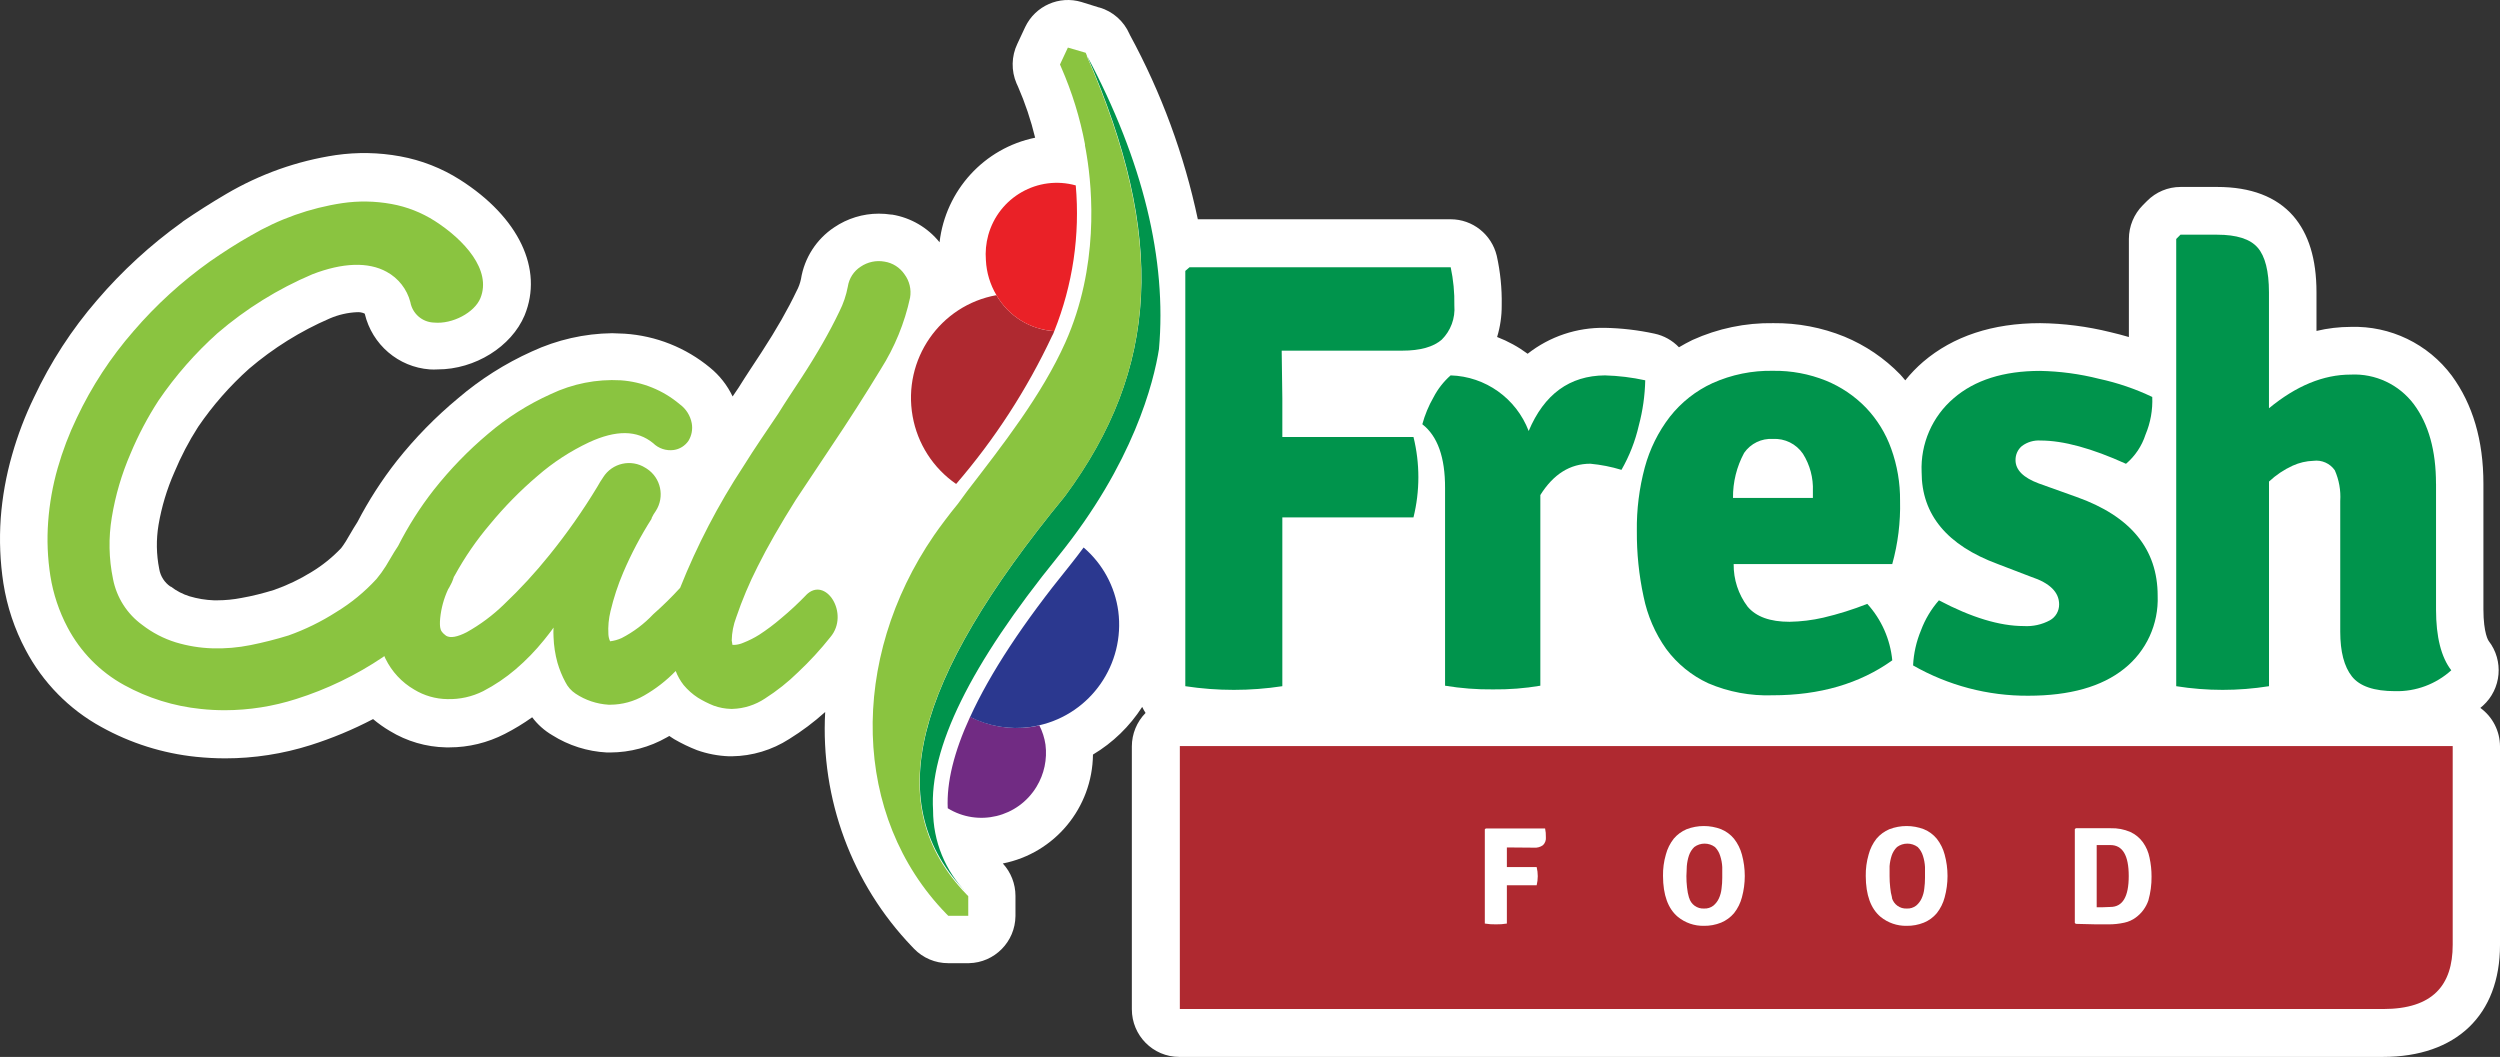 <svg width="123" height="52" viewBox="0 0 123 52" fill="none" xmlns="http://www.w3.org/2000/svg">
<rect x="0" y="0" width="123" height="52" fill="#333333" stroke="none"/>
<path d="M122.041 34.821C122.08 34.785 122.123 34.757 122.158 34.722C123.072 33.899 123.196 32.505 122.441 31.532C122.441 31.532 122.184 31.187 122.184 29.968V23.8C122.184 21.658 121.658 19.891 120.629 18.484C119.459 16.917 117.604 16.022 115.657 16.083C115.089 16.083 114.522 16.15 113.971 16.282V14.382C113.971 12.733 113.582 11.501 112.832 10.63C112.005 9.68 110.741 9.198 109.088 9.198H107.283C106.664 9.198 106.072 9.446 105.635 9.887L105.426 10.097C104.989 10.537 104.743 11.132 104.741 11.754V16.582C104.449 16.496 104.147 16.415 103.823 16.34C102.694 16.061 101.537 15.912 100.375 15.899C98.042 15.899 96.099 16.539 94.622 17.799C94.299 18.077 94.005 18.382 93.739 18.713C93.657 18.62 93.579 18.518 93.494 18.428C92.715 17.624 91.778 16.99 90.746 16.563C89.635 16.111 88.445 15.886 87.247 15.899C85.877 15.877 84.519 16.16 83.269 16.727C83.036 16.837 82.821 16.962 82.605 17.086C82.279 16.746 81.859 16.511 81.4 16.415C80.598 16.241 79.782 16.145 78.962 16.13C77.586 16.105 76.244 16.554 75.16 17.405C74.699 17.064 74.193 16.787 73.658 16.58C73.812 16.074 73.888 15.545 73.884 15.017C73.899 14.198 73.818 13.381 73.64 12.582C73.386 11.531 72.45 10.788 71.374 10.788H58.933C58.263 7.62 57.138 4.566 55.594 1.724L55.57 1.673C55.294 1.04 54.755 0.564 54.096 0.369H54.076L53.21 0.099C52.114 -0.231 50.941 0.287 50.443 1.322L50.054 2.154C49.76 2.768 49.745 3.482 50.015 4.108L50.082 4.253C50.437 5.066 50.72 5.911 50.929 6.775C48.421 7.289 46.524 9.364 46.226 11.92C45.641 11.194 44.81 10.71 43.894 10.559H43.855C43.649 10.527 43.44 10.512 43.233 10.512C42.453 10.512 41.691 10.747 41.045 11.184C40.169 11.765 39.575 12.688 39.408 13.729C39.364 13.937 39.292 14.136 39.19 14.322C38.975 14.773 38.724 15.249 38.448 15.733C38.172 16.217 37.826 16.781 37.472 17.325C37.119 17.868 36.695 18.497 36.341 19.069C36.239 19.214 36.143 19.363 36.045 19.506C35.784 18.957 35.407 18.475 34.936 18.091C33.744 17.103 32.275 16.519 30.734 16.418C30.533 16.418 30.322 16.394 30.116 16.394C28.752 16.411 27.406 16.718 26.166 17.293C24.85 17.885 23.625 18.663 22.527 19.603C21.424 20.519 20.419 21.548 19.526 22.672C18.786 23.614 18.136 24.625 17.583 25.689C17.529 25.779 17.462 25.877 17.399 25.983C17.275 26.194 17.142 26.417 17.011 26.64C16.937 26.761 16.855 26.875 16.785 26.968C16.354 27.422 15.865 27.817 15.332 28.14C14.747 28.503 14.123 28.801 13.473 29.028C12.948 29.188 12.413 29.326 11.88 29.419C11.487 29.495 11.089 29.535 10.689 29.536H10.527C10.117 29.521 9.714 29.454 9.321 29.337C8.992 29.235 8.681 29.073 8.407 28.861H8.387C8.094 28.66 7.894 28.349 7.835 27.997C7.691 27.281 7.68 26.544 7.8 25.823C7.952 24.933 8.213 24.064 8.577 23.24C8.901 22.464 9.29 21.715 9.744 21.008C10.462 19.953 11.308 18.989 12.259 18.138C13.451 17.122 14.788 16.288 16.224 15.668C16.65 15.484 17.105 15.38 17.57 15.359C17.69 15.352 17.808 15.372 17.92 15.419C17.931 15.422 17.94 15.43 17.947 15.439C18.306 16.954 19.602 18.062 21.146 18.175C21.276 18.183 21.405 18.183 21.535 18.175C23.369 18.175 25.163 17.057 25.811 15.514C26.744 13.239 25.527 10.686 22.634 8.845C21.735 8.273 20.735 7.882 19.687 7.691C18.642 7.499 17.572 7.479 16.518 7.631C15.571 7.773 14.638 8.007 13.734 8.327C12.831 8.649 11.957 9.057 11.13 9.543C10.391 9.976 9.681 10.431 9.011 10.887L8.94 10.946C7.407 12.046 6.01 13.327 4.781 14.762C3.531 16.206 2.487 17.816 1.675 19.547C1.232 20.459 0.871 21.406 0.594 22.382C0.301 23.402 0.113 24.45 0.035 25.509C-0.039 26.571 0.005 27.642 0.166 28.695C0.346 29.843 0.716 30.955 1.262 31.978C2.106 33.581 3.4 34.899 4.983 35.766C6.423 36.566 8.011 37.067 9.647 37.236C10.114 37.283 10.595 37.311 11.078 37.311C12.502 37.311 13.918 37.091 15.276 36.661C16.339 36.324 17.368 35.896 18.355 35.379C18.614 35.597 18.891 35.794 19.182 35.965C20.015 36.473 20.968 36.752 21.942 36.771H22.112C23.058 36.771 23.991 36.542 24.833 36.11C25.302 35.87 25.753 35.597 26.183 35.29C26.451 35.647 26.786 35.945 27.169 36.17C27.978 36.68 28.902 36.972 29.855 37.022H30.026C31.003 37.019 31.963 36.762 32.813 36.276L32.93 36.209L33.078 36.308L33.17 36.367C33.529 36.576 33.903 36.756 34.29 36.907C34.797 37.088 35.331 37.19 35.869 37.209H36.014C37.011 37.196 37.987 36.901 38.829 36.36C39.457 35.971 40.049 35.526 40.599 35.031C40.365 39.31 41.915 43.494 44.875 46.578L44.973 46.681C45.411 47.133 46.015 47.388 46.644 47.388H47.675C48.934 47.362 49.947 46.336 49.961 45.071V44.078C49.961 43.487 49.739 42.917 49.339 42.483C51.894 41.979 53.745 39.742 53.774 37.125C54.752 36.542 55.579 35.738 56.196 34.78C56.244 34.882 56.301 34.983 56.362 35.077C55.931 35.515 55.687 36.107 55.687 36.723V49.655C55.687 50.95 56.731 52 58.019 52H117.243C120.847 52 123 49.94 123 46.492V36.719C122.996 35.971 122.639 35.269 122.036 34.832L122.041 34.821Z" fill="white"/>
<path d="M117.249 49.644C119.698 49.644 120.673 48.471 120.673 46.481V36.708H58.048V49.644H117.249Z" fill="#AF2930"/>
<path d="M39.655 29.285C39.27 29.683 38.864 30.061 38.438 30.415C38.094 30.711 37.731 30.984 37.35 31.232C37.104 31.387 36.843 31.517 36.573 31.623C36.436 31.684 36.289 31.72 36.141 31.729H36.036C36.036 31.69 36.016 31.623 36.001 31.513C36.008 31.122 36.084 30.737 36.223 30.372C36.513 29.516 36.867 28.68 37.276 27.874C37.754 26.912 38.389 25.806 39.153 24.591L39.99 23.333C40.282 22.899 40.562 22.477 40.83 22.071C41.752 20.703 42.594 19.381 43.334 18.162C44.018 17.084 44.506 15.893 44.776 14.644C44.845 14.241 44.747 13.827 44.504 13.5C44.275 13.161 43.916 12.932 43.512 12.871C43.105 12.798 42.688 12.889 42.346 13.12C42.004 13.34 41.774 13.697 41.713 14.101C41.633 14.527 41.493 14.94 41.297 15.328C41.056 15.832 40.78 16.355 40.473 16.891C40.166 17.427 39.801 18.024 39.419 18.607C39.038 19.19 38.642 19.78 38.292 20.347L37.417 21.645C37.137 22.06 36.861 22.486 36.573 22.946C35.338 24.827 34.296 26.83 33.463 28.922C33.046 29.378 32.604 29.812 32.141 30.22C31.693 30.696 31.168 31.092 30.586 31.392C30.407 31.474 30.214 31.528 30.018 31.552C29.966 31.444 29.939 31.327 29.933 31.208C29.911 30.824 29.946 30.439 30.038 30.067C30.192 29.419 30.399 28.786 30.66 28.174C31.053 27.253 31.521 26.365 32.06 25.52C32.06 25.509 32.06 25.499 32.06 25.488C32.117 25.365 32.186 25.25 32.265 25.14C32.715 24.442 32.517 23.512 31.823 23.059C31.801 23.044 31.778 23.031 31.756 23.018C31.053 22.57 30.12 22.778 29.674 23.485C29.668 23.495 29.663 23.504 29.657 23.513C29.607 23.584 29.565 23.651 29.526 23.712C29.487 23.774 29.441 23.854 29.394 23.94C28.685 25.114 27.897 26.238 27.034 27.305C26.344 28.166 25.594 28.98 24.794 29.739C24.247 30.272 23.63 30.731 22.964 31.104C22.501 31.342 22.155 31.405 21.949 31.28C21.86 31.219 21.783 31.143 21.72 31.053C21.688 31.011 21.614 30.865 21.657 30.413C21.707 29.922 21.838 29.441 22.046 28.995L22.108 28.892C22.195 28.744 22.266 28.587 22.318 28.423C22.318 28.388 22.353 28.353 22.371 28.317C22.862 27.42 23.443 26.575 24.106 25.795C24.813 24.937 25.592 24.142 26.438 23.422C27.206 22.752 28.063 22.194 28.985 21.76C30.318 21.146 31.349 21.159 32.134 21.803C32.402 22.067 32.776 22.19 33.148 22.14C33.441 22.099 33.703 21.935 33.872 21.689C34.029 21.432 34.087 21.127 34.035 20.829C33.966 20.448 33.75 20.109 33.437 19.884C32.621 19.197 31.608 18.786 30.544 18.711C29.355 18.644 28.171 18.879 27.095 19.391C25.981 19.893 24.942 20.55 24.013 21.345C23.032 22.169 22.138 23.095 21.342 24.102C20.668 24.963 20.082 25.888 19.585 26.866C19.519 26.964 19.458 27.057 19.399 27.154L18.982 27.854C18.845 28.072 18.695 28.28 18.53 28.479C17.947 29.118 17.275 29.669 16.537 30.117C15.8 30.588 15.015 30.973 14.193 31.265C13.581 31.453 12.959 31.612 12.331 31.738C11.713 31.863 11.084 31.917 10.454 31.898C9.843 31.88 9.236 31.781 8.65 31.604C8.054 31.42 7.496 31.13 7.002 30.748C6.252 30.206 5.736 29.397 5.56 28.485C5.353 27.485 5.334 26.458 5.501 25.451C5.677 24.375 5.986 23.323 6.419 22.324C6.8 21.41 7.261 20.535 7.8 19.705C8.631 18.486 9.607 17.373 10.704 16.39C12.102 15.19 13.675 14.213 15.369 13.494C16.857 12.919 18.121 12.876 19.023 13.373C19.6 13.686 20.022 14.226 20.189 14.862C20.291 15.434 20.778 15.854 21.355 15.871C22.257 15.957 23.345 15.382 23.637 14.667C24.197 13.284 22.836 11.797 21.387 10.868C20.737 10.455 20.015 10.172 19.26 10.036C18.462 9.891 17.648 9.876 16.846 9.993C16.052 10.112 15.271 10.308 14.514 10.576C13.747 10.849 13.011 11.194 12.309 11.607C11.617 11.998 10.948 12.435 10.327 12.865C8.942 13.851 7.681 15 6.571 16.29C5.449 17.576 4.509 19.013 3.779 20.558C3.396 21.352 3.082 22.179 2.839 23.027C2.591 23.893 2.434 24.781 2.369 25.678C2.304 26.566 2.341 27.457 2.478 28.336C2.619 29.224 2.906 30.08 3.326 30.873C3.959 32.071 4.927 33.058 6.114 33.708C7.278 34.348 8.557 34.746 9.877 34.88C10.273 34.923 10.671 34.943 11.071 34.943C12.257 34.94 13.438 34.754 14.569 34.392C16.085 33.914 17.525 33.218 18.845 32.328L18.908 32.278L18.967 32.41C19.278 33.045 19.769 33.574 20.378 33.927C20.87 34.227 21.435 34.389 22.01 34.396C22.621 34.413 23.225 34.279 23.771 34.005C24.343 33.708 24.881 33.346 25.372 32.926C25.881 32.49 26.347 32.01 26.768 31.487C26.93 31.28 27.086 31.096 27.234 30.877C27.225 31.031 27.225 31.187 27.234 31.342C27.249 31.77 27.314 32.196 27.428 32.608C27.525 32.939 27.654 33.259 27.817 33.56C27.932 33.791 28.104 33.987 28.319 34.128C28.802 34.45 29.361 34.636 29.94 34.672H30.033C30.614 34.668 31.184 34.513 31.69 34.221C32.261 33.894 32.785 33.488 33.244 33.013C33.339 33.261 33.47 33.493 33.633 33.702C33.835 33.944 34.072 34.156 34.337 34.327C34.585 34.48 34.844 34.61 35.114 34.718C35.386 34.817 35.673 34.871 35.962 34.878H36.036C36.604 34.861 37.158 34.685 37.633 34.37C38.222 33.994 38.772 33.559 39.27 33.069C39.838 32.535 40.367 31.96 40.852 31.349C41.828 30.201 40.615 28.304 39.658 29.278L39.655 29.285Z" fill="#8AC440"/>
<path d="M63.059 17.254L63.091 19.599V21.499H69.543C69.864 22.799 69.864 24.157 69.543 25.455H63.091V33.761C61.508 34.002 59.9 34.002 58.317 33.761V13.329L58.526 13.148H71.374C71.506 13.768 71.567 14.399 71.554 15.031C71.604 15.655 71.378 16.269 70.936 16.709C70.526 17.068 69.879 17.252 68.992 17.252H63.059V17.254Z" fill="#00944C"/>
<path d="M69.978 20.874C70.104 20.409 70.29 19.962 70.53 19.545C70.741 19.138 71.026 18.773 71.371 18.469C73.083 18.52 74.597 19.599 75.211 21.205C75.974 19.394 77.224 18.482 78.963 18.469C79.63 18.488 80.294 18.568 80.946 18.711C80.929 19.46 80.824 20.204 80.631 20.928C80.456 21.697 80.167 22.434 79.776 23.117C79.276 22.964 78.764 22.864 78.245 22.815C77.248 22.815 76.428 23.329 75.785 24.355V33.737C75.015 33.868 74.234 33.927 73.453 33.918C72.664 33.927 71.876 33.866 71.097 33.737V24.012C71.102 22.503 70.73 21.457 69.98 20.874H69.978Z" fill="#00944C"/>
<path d="M93.098 27.753H85.296C85.287 28.507 85.527 29.244 85.981 29.845C86.401 30.346 87.09 30.592 88.045 30.592C88.604 30.582 89.161 30.515 89.705 30.389C90.442 30.216 91.166 29.989 91.871 29.71C92.569 30.478 93 31.454 93.1 32.488C91.499 33.635 89.537 34.208 87.214 34.208C86.129 34.247 85.048 34.046 84.048 33.618C83.228 33.239 82.516 32.658 81.977 31.93C81.431 31.161 81.053 30.285 80.865 29.358C80.635 28.297 80.526 27.214 80.533 26.128C80.518 25.073 80.65 24.021 80.922 23.002C81.166 22.097 81.585 21.25 82.155 20.508C82.714 19.797 83.434 19.227 84.254 18.851C85.192 18.43 86.212 18.222 87.24 18.244C88.128 18.231 89.011 18.397 89.837 18.728C90.577 19.03 91.247 19.482 91.804 20.057C92.356 20.636 92.78 21.325 93.048 22.078C93.344 22.899 93.492 23.768 93.483 24.643C93.509 25.693 93.379 26.743 93.098 27.755V27.753ZM85.264 24.498H89.194V24.165C89.22 23.515 89.05 22.873 88.704 22.324C88.372 21.838 87.812 21.563 87.227 21.596C86.668 21.561 86.133 21.82 85.812 22.281C85.444 22.961 85.255 23.724 85.264 24.498V24.498Z" fill="#00944C"/>
<path d="M94.124 32.734C94.153 32.142 94.285 31.56 94.512 31.014C94.714 30.471 95.014 29.97 95.395 29.536C96.996 30.381 98.387 30.802 99.567 30.802C100.016 30.83 100.463 30.731 100.858 30.517C101.139 30.361 101.313 30.059 101.309 29.735C101.309 29.134 100.848 28.682 99.928 28.379L98.296 27.753C95.795 26.83 94.544 25.323 94.544 23.227C94.483 21.834 95.066 20.492 96.123 19.592C97.159 18.698 98.575 18.25 100.367 18.248C101.35 18.266 102.326 18.397 103.279 18.639C104.18 18.834 105.058 19.132 105.891 19.53C105.918 20.165 105.806 20.798 105.559 21.384C105.378 21.942 105.047 22.439 104.599 22.819C102.916 22.056 101.517 21.674 100.397 21.674C100.069 21.652 99.743 21.747 99.479 21.944C99.273 22.116 99.159 22.372 99.164 22.64C99.164 23.124 99.553 23.504 100.306 23.785L102.165 24.45C104.826 25.395 106.157 27.014 106.157 29.309C106.211 30.703 105.598 32.038 104.51 32.901C103.407 33.786 101.833 34.229 99.793 34.23C97.805 34.242 95.849 33.726 94.122 32.738L94.124 32.734Z" fill="#00944C"/>
<path d="M119.853 23.802V29.991C119.853 31.34 120.107 32.336 120.603 32.978C119.848 33.661 118.859 34.03 117.843 34.005C116.801 34.005 116.094 33.763 115.712 33.278C115.331 32.792 115.14 32.062 115.14 31.078V24.647C115.174 24.13 115.081 23.612 114.872 23.137C114.635 22.797 114.228 22.618 113.819 22.672C113.467 22.683 113.121 22.765 112.801 22.91C112.373 23.106 111.979 23.37 111.635 23.692V33.761C110.122 34.002 108.582 34.002 107.07 33.761V11.758L107.279 11.547H109.084C110.044 11.547 110.711 11.759 111.077 12.184C111.446 12.608 111.631 13.342 111.633 14.384V20.087C112.973 18.981 114.313 18.43 115.653 18.43C116.867 18.369 118.032 18.916 118.763 19.891C119.489 20.869 119.851 22.171 119.851 23.8L119.853 23.802Z" fill="#00944C"/>
<path d="M47.729 35.267C46.937 36.989 46.568 38.489 46.629 39.766C48.125 40.687 50.082 40.215 50.996 38.709C51.374 38.089 51.529 37.359 51.438 36.637C51.39 36.306 51.287 35.986 51.135 35.688C50.989 35.725 50.84 35.753 50.692 35.773C49.676 35.909 48.643 35.733 47.731 35.265L47.729 35.267Z" fill="#712B83"/>
<path d="M51.87 16.292C50.687 16.217 49.617 15.553 49.025 14.522C46.25 15.022 44.403 17.688 44.901 20.48C45.141 21.833 45.913 23.033 47.042 23.811C48.934 21.617 50.519 19.173 51.753 16.549C51.807 16.463 51.835 16.381 51.87 16.294V16.292Z" fill="#AF2930"/>
<path d="M51.87 16.292C52.78 14.019 53.143 11.562 52.927 9.122C51.065 8.605 49.138 9.701 48.621 11.573C48.512 11.973 48.473 12.39 48.506 12.804C48.536 13.41 48.714 13.998 49.023 14.52C49.617 15.553 50.685 16.217 51.868 16.29L51.87 16.292Z" fill="#EA2127"/>
<path d="M53.315 26.936C53.09 27.238 52.86 27.543 52.612 27.85C50.337 30.651 48.708 33.127 47.729 35.276C48.643 35.738 49.676 35.911 50.691 35.77C50.84 35.749 50.989 35.721 51.133 35.684C53.673 35.102 55.357 32.673 55.02 30.074C54.855 28.851 54.248 27.735 53.313 26.936H53.315Z" fill="#2B388F"/>
<path d="M53.41 2.606L52.544 2.345L53.41 2.606Z" fill="#00944C"/>
<path d="M52.049 27.387C55.781 22.778 56.766 18.788 57.021 17.176C57.41 12.794 56.244 7.931 53.484 2.747C57.371 11.652 57.041 18.132 52.384 24.424C44.85 33.601 43.364 39.619 47.564 43.933C46.502 42.848 45.907 41.387 45.907 39.864C45.717 36.816 47.731 32.715 52.049 27.387V27.387Z" fill="#00944C"/>
<path d="M47.657 44.062L47.644 45.028L47.657 44.062Z" fill="#00944C"/>
<path d="M52.375 24.446C57.04 18.157 57.358 11.676 53.475 2.77V2.734L53.415 2.596L52.54 2.341L52.151 3.173L52.214 3.319C52.743 4.528 53.136 5.796 53.38 7.095V7.158C53.412 7.326 53.447 7.495 53.469 7.659C53.745 9.34 54.072 13.131 52.419 16.841C51.253 19.452 49.31 21.922 47.586 24.163L47.131 24.785C46.905 25.051 46.7 25.328 46.489 25.602C46.278 25.875 46.124 26.099 45.952 26.341C41.765 32.442 41.909 40.172 46.55 44.951L46.655 45.057H47.638V44.091L47.546 43.998C43.351 39.639 44.836 33.616 52.37 24.446H52.375Z" fill="#8AC440"/>
<path d="M74.138 41.694V42.66H75.604C75.676 42.954 75.676 43.261 75.604 43.555H74.138V45.439C73.96 45.469 73.779 45.482 73.597 45.478C73.416 45.482 73.233 45.469 73.053 45.439V40.803L73.103 40.76H76.019C76.048 40.901 76.061 41.044 76.057 41.19C76.072 41.335 76.02 41.478 75.917 41.581C75.789 41.674 75.633 41.718 75.478 41.705L74.136 41.694H74.138Z" fill="white"/>
<path d="M82.551 45.11C82.066 44.704 81.823 44.034 81.82 43.099C81.814 42.742 81.86 42.387 81.96 42.044C82.034 41.759 82.168 41.493 82.349 41.262C82.521 41.059 82.738 40.901 82.982 40.797C83.528 40.589 84.132 40.589 84.678 40.797C84.924 40.9 85.144 41.059 85.314 41.266C85.496 41.497 85.627 41.763 85.703 42.048C85.89 42.735 85.89 43.461 85.703 44.147C85.629 44.432 85.496 44.698 85.314 44.929C85.142 45.132 84.922 45.292 84.678 45.394C84.407 45.502 84.121 45.556 83.83 45.551C83.365 45.56 82.912 45.404 82.551 45.11V45.11ZM83.103 44.164C83.191 44.497 83.502 44.721 83.845 44.7C84.008 44.708 84.167 44.657 84.296 44.559C84.413 44.462 84.506 44.341 84.569 44.203C84.639 44.051 84.683 43.887 84.7 43.719C84.724 43.544 84.735 43.367 84.735 43.191V42.658C84.726 42.47 84.691 42.286 84.633 42.107C84.583 41.944 84.496 41.795 84.376 41.674C84.072 41.45 83.66 41.45 83.358 41.674C83.239 41.789 83.151 41.931 83.097 42.089C83.041 42.258 83.006 42.435 82.991 42.612C82.991 42.8 82.971 42.96 82.971 43.105C82.971 43.291 82.98 43.479 83.002 43.663C83.019 43.835 83.052 44.006 83.101 44.172V44.164H83.103Z" fill="white"/>
<path d="M92.526 45.11C92.041 44.704 91.799 44.034 91.795 43.099C91.79 42.742 91.836 42.387 91.936 42.044C92.01 41.759 92.143 41.493 92.324 41.262C92.497 41.059 92.713 40.901 92.957 40.797C93.504 40.589 94.107 40.589 94.653 40.797C94.901 40.898 95.12 41.059 95.29 41.266C95.471 41.497 95.603 41.763 95.678 42.048C95.865 42.735 95.865 43.461 95.678 44.147C95.605 44.432 95.471 44.698 95.29 44.929C95.118 45.134 94.899 45.294 94.653 45.394C94.383 45.502 94.096 45.556 93.805 45.551C93.341 45.56 92.887 45.404 92.526 45.11V45.11ZM93.078 44.164C93.167 44.497 93.478 44.721 93.82 44.7C93.983 44.708 94.142 44.657 94.272 44.559C94.388 44.462 94.481 44.341 94.544 44.203C94.614 44.051 94.659 43.887 94.675 43.719C94.699 43.544 94.71 43.367 94.71 43.191V42.658C94.701 42.47 94.666 42.286 94.609 42.107C94.559 41.944 94.472 41.795 94.351 41.674C94.048 41.45 93.635 41.45 93.333 41.674C93.215 41.789 93.126 41.931 93.072 42.089C93.017 42.258 92.981 42.435 92.967 42.612V43.105C92.967 43.291 92.976 43.479 92.998 43.663C93.013 43.835 93.044 44.006 93.091 44.172L93.076 44.164H93.078Z" fill="white"/>
<path d="M105.087 45.138C104.919 45.264 104.723 45.353 104.515 45.396C104.26 45.452 103.999 45.48 103.738 45.478H103.127L102.131 45.454L102.081 45.407V40.795L102.131 40.749H103.845C104.177 40.739 104.508 40.801 104.813 40.933C105.06 41.046 105.272 41.221 105.432 41.441C105.593 41.666 105.704 41.923 105.757 42.195C105.824 42.502 105.857 42.815 105.856 43.129C105.861 43.526 105.807 43.92 105.7 44.302C105.585 44.637 105.371 44.929 105.086 45.138H105.087ZM103.832 44.622C104.436 44.622 104.734 44.117 104.734 43.101C104.734 42.085 104.434 41.577 103.832 41.577H103.157V44.637H103.444L103.832 44.622Z" fill="white"/>
</svg>
